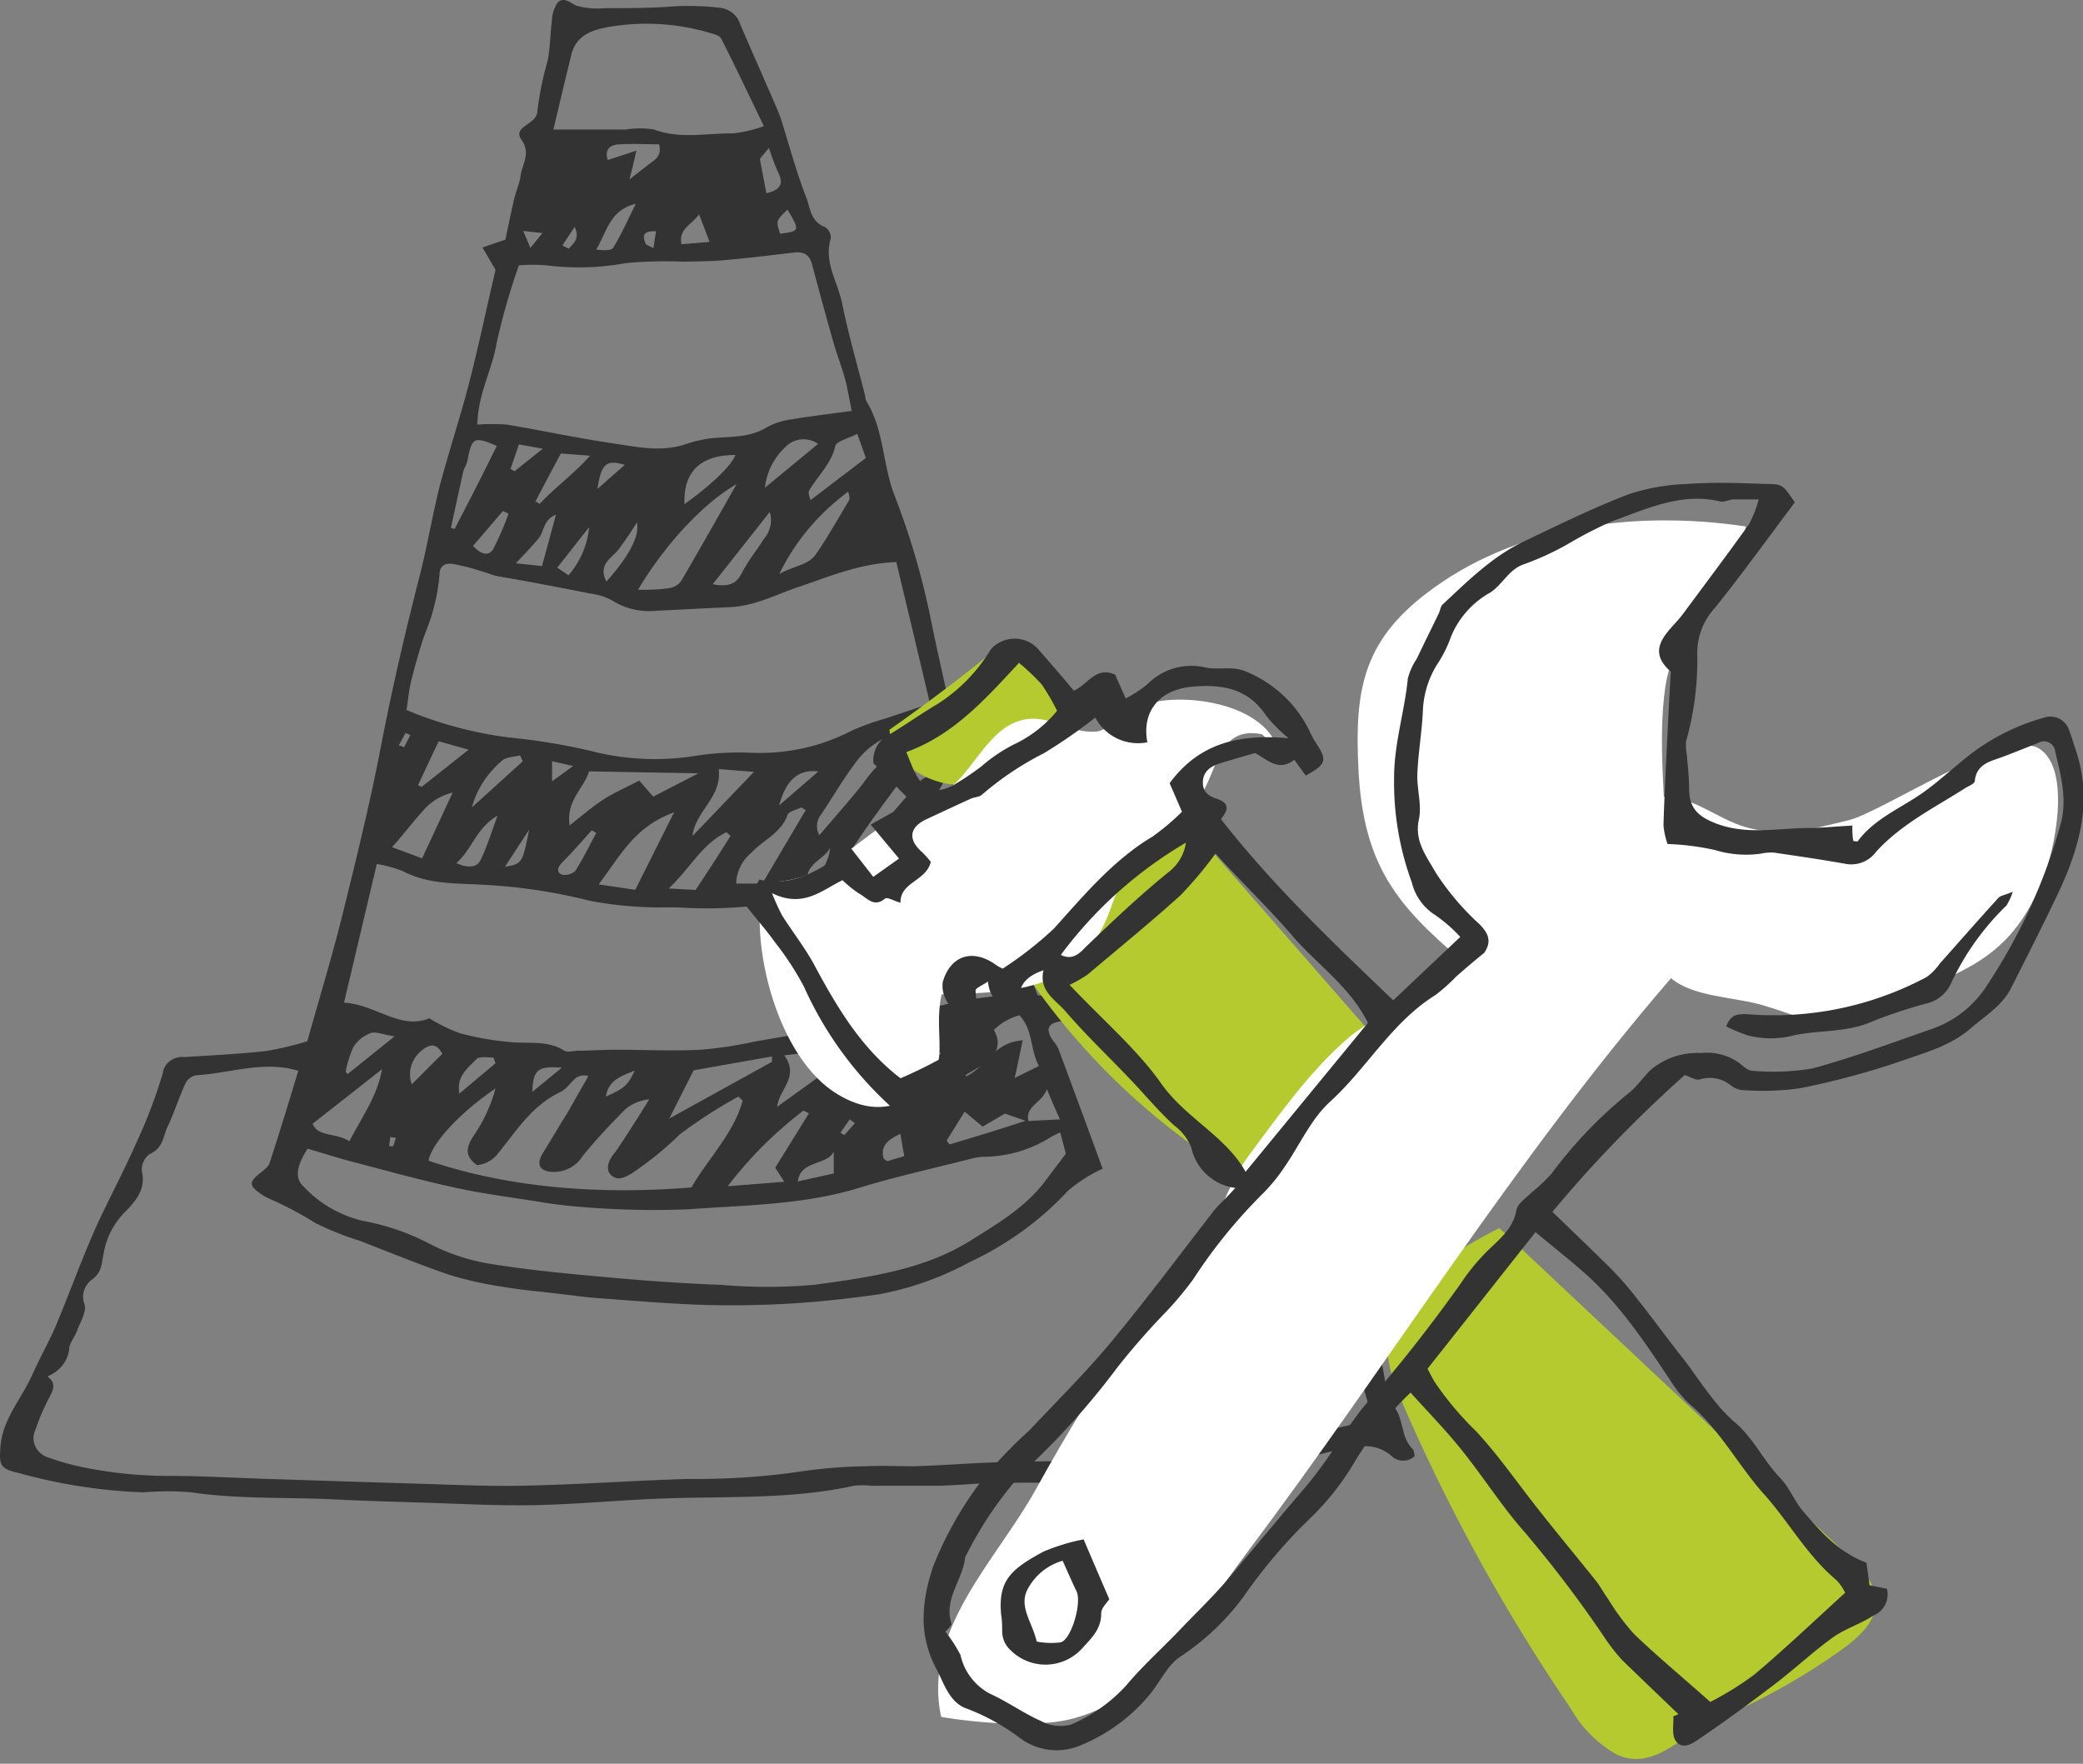 <svg xmlns="http://www.w3.org/2000/svg" fill="none" viewBox="0 0 300 254">
  <rect x="0" y="0" width="300" height="254" fill="#808080" stroke="none"/>
  <path fill="#333" d="M57.031 163.859l-.847-.104c0 .434-.094.867-.15 1.319h.583c.169-.4.282-.833.414-1.25v.035zm66.096-2.117l-.752-.538-1.335 1.926.564.347 1.523-1.735zm-65.738-54.435l.809.295.903-1.735-.696-.313c-.301.573-.621 1.146-.94 1.736l-.075.017zm37.092-73.991c-1.881-.121-1.994.677-1.505 1.735 0 .208.489.312 1.129.694l.376-2.447v.017zm-13.486 2.03l.922.469c.639-.763 1.655-1.388.846-3.141l-1.768 2.672zm-5.643-2.082c.433 1.024.677 1.562 1.034 2.447.658-.816 1.091-1.336 1.73-2.152l-2.765-.295zm4.157 79.249c1.223-.885 2.031-1.458 3.028-2.204l-3.028-.677v2.881zm48.283 10.567c-2.219.955-2.219.955-1.599 2.725l1.599-2.725zm-46.873 30.68c-3.461-.278-4.138.295-4.251 3.47 1.448-1.162 2.558-2.082 4.251-3.47zM113.422 30.192c-1.674 1.596-1.674 1.596-1.072 3.47 2.84-.364 2.877-.434 1.072-3.47zm18.132 125.997l4.006-4.598c-3.254.52-3.272.52-4.006 4.598zm-55.337-36.718l-3.498 5.362c2.502-.451 2.502-.451 3.498-5.362zm9.819-49.056l3.95-3.471c-2.69-.781-3.367-.208-3.95 3.471zm1.223 87.509c2.671-1.197 3.16-1.613 4.157-3.748-1.749.746-3.762 1.25-4.157 3.748zm29.004-30.627c.931-.59 1.709-1.363 2.278-2.263.569-.9.915-1.905 1.014-2.943-.828 1.736-3.762 2.256-3.292 5.206zm10.195 25.595c1.58-.885 3.028-1.614 3.31-3.627l-4.683 1.284c.47.833.884 1.528 1.373 2.343zM74.712 64.064c-.452 1.371-.828 2.447-1.185 3.47l.583.33 4.063-3.245-3.461-.625v.069zm54.961 99.222c-1.73.798-2.897 1.736-2.426 3.471 0 .156.282.26.545.468l2.445-.728c-.207-1.111-.376-2.083-.564-3.211zm-17.455-47.303l5.643-4.876c-2.803-.364-4.646 1.145-5.643 4.876zM98.148 35.172l4.045-.33c-.546-1.44-.96-2.551-1.505-3.974-1.11 1.51-2.991 2.117-2.539 4.303zm12.602-13.882l-1.317 1.597c.395 2.048.658 3.47.941 4.946 1.749-.416 2.633-1.163 1.711-2.967a31.945 31.945 0 01-1.335-3.575zM81.878 82.857c1.707-1.995 2.74-4.409 2.972-6.941l-4.59 5.83 1.618 1.111zM71.364 153.135l-.282-.833c-.828 0-2.05-.208-2.445.208-1.223 1.284-2.953 2.482-2.464 4.981a546.287 546.287 0 015.191-4.356zm48.716 12.719c-1.034 2.048-4.777 1.18-5.172 4.287l5.172-1.146v-3.141zm-56.428-14.177c-.752-1.405-1.637-1.249-2.464-.728-.881.564-1.54 1.376-1.879 2.314a4.244 4.244 0 00-.002 2.891l4.42-4.407-.075-.07zm4.571-72.967c1.129 1.18 2.182 1.405 2.821.347a44.927 44.927 0 002.201-5.067l-.809-.399-4.326 5.05.113.069zm6.075 2.412l3.762.399c.734-2.672 1.335-4.911 2.013-7.41-1.881.781-1.674 2.447-2.539 3.47-.865 1.024-1.881 2.117-3.179 3.47l-.056.069zm13.035 2.638c3.367-3.765 4.834-6.681 4.383-8.52a44.74 44.74 0 01-2.727 4.008c-1.034 1.232-2.878 2.082-1.655 4.512zm-21.612 40.535c1.749.798 2.972.607 3.48-.416.922-1.857 1.505-3.853 2.464-6.421-3.16 1.857-3.592 4.789-5.944 6.837zm9.536-14.698c-.113-.277-.226-.555-.357-.815-.903.243-2.107.243-2.633.798-2.111 1.799-3.608 4.127-4.307 6.698l7.336-6.646-.038-.035zm10.759 10.447l-.79-.469c-1.411 1.562-2.784 3.158-4.27 4.651-.696.711-.828 1.44 0 1.735a2.268 2.268 0 001.01-.046c.328-.091.627-.254.871-.475 1.129-1.735 2.031-3.626 3.028-5.466l.15.07zm5.492-90.685c-3.762.954-4.1 4.078-5.643 6.577.941.121 2.182.191 2.445-.243 1.242-2.048 2.201-4.217 3.254-6.334h-.057zM49.696 154.298c.135.119.261.246.376.381l6.753-5.431c-1.693-.26-2.727-.729-3.442-.468-1.041.397-1.913 1.098-2.483 1.995a14.966 14.966 0 00-1.129 3.661l-.075-.138zM90.681 25.819l2.671-2.082c.847-.659 2.013-1.163 1.58-2.95-1.881 0-3.762-.121-5.643 0-1.524 0-2.257.868-1.749 2.256l4.119-1.353c-.395 1.735-.621 2.638-.997 4.147l.019-.017zM67.489 107.966l-4.307-1.214a830.907 830.907 0 00-2.972 6.316l.508.26 6.771-5.362zm9.518-35.833l.734.434c2.125-2.343 4.815-4.199 7.242-6.941l-4.213-.312c-1.26 2.36-2.445 4.581-3.611 6.82h-.15zm40.816-8.208c-.627-.447-1.404-.679-2.196-.657-.792.022-1.552.297-2.149.779-1.888 1.621-3.066 3.826-3.31 6.195l7.655-6.316zm-19.242 8.676c3.894-2.776 6.828-5.622 7.336-7.08-4.891 0-7.524 2.273-7.336 7.08zm6.64 47.771l-.602-.52c-3.574 1.735-5.116 5.084-8.314 8.103l3.875.209c1.881-2.811 3.423-5.206 5.041-7.792zm-2.558-36.232c2.088.382 3.329.087 4.175-1.614.847-1.7 2.145-3.245 3.179-4.911.465-.54.784-1.174.931-1.849a4.035 4.035 0 00-.084-2.038l-8.22 10.412h.019zm.846 26.619c.508 4.095-3.442 6.108-3.762 9.631l8.841-9.232-5.06-.399h-.019zm19.957-48.275c-1.26.659-2.991 1.041-3.16 1.735-.564 2.551-2.502 4.286-3.762 6.403-.169.312 0 .85.188 1.405l7.975-6.073-1.241-3.47zm-51.914 1.735c-3.311-1.406-3.574-1.267-4.251 2.186-.094.521-.452.989-.583 1.51-.602 2.69-1.185 5.397-1.768 8.104l.527.156c1.994-3.835 4.006-7.739 6.075-11.956zm-10.759 59.398l4.401-9.474c-1.435.357-2.737 1.071-3.762 2.065-1.712 1.804-3.235 3.887-4.966 5.796l4.326 1.613zm61.356-52.803c-4.281 3.165-7.68 7.229-9.912 11.852 2.088-1.197 4.194-1.249 5.285-2.863 1.731-2.499 3.235-5.206 4.759-7.757.169-.278 0-.781-.132-1.232zm16.929 84.212c2.953-1.266 3.95-4.928 8.219-5.205-.395 1.822-.714 3.47-1.166 5.431l3.499-1.735c-1.279-2.343-.79-5.102-2.803-7.306-4.74 1.337-5.774 5.38-7.749 8.677v.138zm-22.985-38.314l-.659-.434c-.696.347-1.881.573-2.012 1.076-.884 2.586-3.499 3.627-5.21 5.449-.673.564-1.213 1.249-1.588 2.013-.375.764-.578 1.591-.594 2.429h3.762l6.15-10.412.151-.121zm-4.176 42.687l11.286-8.103-.188-.538-10.063 1.232c2.257 3.123-.79 4.911-1.016 7.409h-.019zm-61.62 4.998c1.881-3.627 4.063-6.577 4.721-10.412l-9.988 7.844c.734 1.961 3.405 1.232 5.323 2.568h-.056zm60.886-11.54v-.711l-11.285 1.995-3.498 6.942 14.766-8.156.018-.07zm5.323 7.479l-.79-.399c-4.145 3.169-7.814 6.833-10.909 10.898l8.145-.642-1.298-2.031 4.852-7.826zm-19.317-43.381c-5.793 2.048-7.843 6.282-10.966 10.411l5.267.781 5.643-11.261.057.069zm3.405-5.588l-15.762-.277c-.639 2.325-3.367 4.216-2.784 7.791 1.881-1.527 3.367-2.776 4.928-3.783 1.561-1.006 3.329-1.735 5.079-2.689l2.031 2.325c2.013-1.059 3.969-2.048 6.508-3.367zm5.492-41.646c-4.984 2.863-10.477 8.954-14.201 15.218 1.693 0 3.273 0 4.815-.312a2.542 2.542 0 00.878-.422c.259-.194.472-.434.627-.706 2.671-4.564 5.267-9.18 7.881-13.778zm29.625 48.119c.357 2.481-3.405 3.47-2.069 5.952 2.784.746 4.138-.902 5.643-2.551-1.449-5.431-2.916-10.897-4.458-16.658-2.835.215-5.599.927-8.145 2.099-1.425.847-2.637 1.965-3.555 3.28-1.73 2.325-3.197 4.824-4.796 7.236-.369.432-.596.953-.653 1.501-.056.548.059 1.099.333 1.588 2.257-2.655 4.383-5.033 6.339-7.514 1.9-2.77 4.561-5.027 7.712-6.542-.038 1.292-.279 2.572-.715 3.8-1.486 2.36-3.273 4.564-4.89 6.837-1.336 1.857-2.652 3.731-3.894 5.64-.15.225.132.694.357 1.735 1.675-2.186 2.954-3.922 4.327-5.605 1.674-2.03 3.404-4.06 5.191-6.004.192-.258.449-.468.749-.614.299-.145.633-.222.972-.222.339 0 .673.077.973.222.299.146.556.356.748.614-.959 1.857-2.37 3.818 0 5.345l-.169-.139zm-28.722 40.692l-.64-.608c-2.951 1.614-5.768 3.43-8.426 5.432-2.128 2.084-4.464 3.978-6.978 5.657-1.034.59-1.881 1.006-2.765.364-.884-.642-.715-1.735-.169-2.62.263-.469.658-.868.959-1.336a269.705 269.705 0 004.533-7.098c-1.292.121-2.507.627-3.461 1.441-2.163 2.186-4.288 4.442-6.207 6.819-.431.695-1.061 1.266-1.821 1.652-.76.385-1.62.57-2.486.535-1.881-.122-2.295-1.128-1.373-2.655 1.26-2.048 2.483-4.113 3.762-6.178.959-1.735 1.881-3.297 2.821-4.963a2.022 2.022 0 00-.917-.084 1.97 1.97 0 00-.851.327c-.79.642-1.354 1.614-2.238 2.031-4.138 1.96-6.358 5.622-8.972 8.815-.342.471-.789.869-1.311 1.168-.522.3-1.107.493-1.717.567-1.881-1.267-1.542-2.586-.639-4.061 1.503-2.148 2.609-4.511 3.273-6.993-5.267 3.61-9.179 7.896-9.649 10.412 13.731 4.65 27.913 4.65 37.863 3.852 2.408-4.182 6.075-7.739 7.373-12.476h.038zM79.621 18.653h10.552a12.508 12.508 0 014.025 0c3.762 1.406 7.523.521 11.417.555a19.733 19.733 0 004.401-1.041c-2.163-4.477-4.1-8.572-6.15-12.615-.226-.451-1.11-.659-1.75-.85-4.466-1.304-9.202-1.619-13.825-.92-2.991.451-5.38 1.232-6.057 4.303-.132.625-.32 1.232-.451 1.839-.715 2.967-1.411 5.917-2.069 8.676l-.094.052zM44.297 165.421c-1.317 2.099-2.107 4.112-.527 5.5 2.194 2.366 5.112 4.066 8.37 4.876 3.295.591 6.469 1.657 9.405 3.159 2.707 1.444 5.657 2.458 8.727 3.002 5.906.971 11.888 1.509 17.85 2.047 5.191.469 10.402.833 15.612 1.024 4.511.391 9.051.391 13.561 0 7.788-1.076 15.669-2.117 22.459-6.351 3.95-2.464 7.956-4.841 10.74-8.537l3.01-3.992c-.226-.885-.49-1.874-.809-3.071-.546.278-.96.434-1.336.659-2.878 1.846-6.294 2.844-9.799 2.864a7.374 7.374 0 00-1.712.277c-5.361 1.371-10.815 2.551-16.082 4.182-8.069 2.482-16.477 2.482-24.772 3.106-4.949.182-9.906.078-14.841-.312a71.355 71.355 0 01-7.148-.885c-3.762-.59-7.524-1.076-11.286-1.891-4.966-1.076-9.856-2.43-14.765-3.714-2.201-.572-4.364-1.267-6.659-1.943zM68.749 61.149a28.894 28.894 0 014.27 0c5.079.85 10.12 1.944 15.198 2.69 3.405.503 6.828 1.284 10.289.208a20.7 20.7 0 013.649-.902c2.84-.33 5.756 0 8.351-1.649 1.101-.583 2.315-.96 3.574-1.111 2.784-.469 5.643-.798 8.596-1.215-.376-1.735-.602-3.262-.997-4.703-.489-1.735-1.166-3.47-1.655-5.206-1.072-3.713-2.069-7.444-3.066-11.175-.32-1.215-.997-1.857-2.464-1.735-3.423.416-6.847.816-10.289 1.128-1.881.173-3.893.156-5.831.208a59.635 59.635 0 00-8.276.208 37.181 37.181 0 01-11.436.312 27.119 27.119 0 00-3.931 0 97.933 97.933 0 00-3.216 11.227c-.602 3.783-2.652 7.201-2.765 11.626v.087zM58.48 102.223c4.721 1.994 9.734 3.339 14.878 3.991a89.817 89.817 0 0111.643 1.908c4.893 1.282 10.034 1.537 15.047.747 2.627-.416 5.294-.573 7.957-.469 5.126.252 10.224-.856 14.69-3.193a36.717 36.717 0 014.834-1.735l6.414-2.134c-1.637-6.941-3.235-13.622-4.853-20.39-5.191.191-9.405 1.996-13.75 3.47-3.385 1.093-6.508 2.863-10.213 3.019-3.706.156-7.072.364-10.59.521-2.196.223-4.407-.275-6.245-1.406-.998-.565-2.113-.931-3.273-1.076-4.42-.868-8.859-1.735-13.279-2.481-.79-.156-1.524-.486-2.295-.694a30.701 30.701 0 00-4.27-1.093c-1.091-.156-1.881.278-1.881 1.614a27.774 27.774 0 01-.959 5.206c-.395 1.527-1.072 2.985-1.561 4.512-.564 1.839-1.11 3.696-1.561 5.553-.32 1.353-.451 2.724-.658 4.112l-.075.018zm3.292 44.387c1.397.874 2.892 1.607 4.458 2.187a42.518 42.518 0 007.524 1.301c2.596.191 5.21-.26 7.524 1.215.489.295 1.373 0 2.069 0 1.73 0 3.48-.139 5.21-.139 4.138 0 8.257.208 12.395 0 2.534-.211 5.048-.588 7.524-1.128 6.828-1.214 13.693-2.29 20.464-3.731 5.643-1.197 11.286-2.949 17.493-3.019-1.881-5.535-3.517-10.758-5.323-15.93a1.913 1.913 0 00-.431-.7c-.194-.204-.433-.368-.7-.482a2.27 2.27 0 00-.851-.182c-.294-.005-.586.046-.858.15-3.95.867-7.919 1.735-11.906 2.394-3.612.637-7.242 1.169-10.891 1.597-1.881.225-3.969 0-5.925.191a62.319 62.319 0 01-11.85.347h-3.103a55.115 55.115 0 01-9.649-.955c-4.915-1.249-9.958-2.016-15.047-2.29-4.025-.26-8.126 0-11.869-1.978a17.434 17.434 0 00-3.762-1.024l-4.721 19.955c4.646.295 8.107 4.009 12.339 2.239l-.113-.018zm96.963 21.726c-1.786.832-3.439 1.889-4.91 3.141-3.952 4.271-8.786 7.775-14.22 10.307-4 2.172-8.359 3.726-12.903 4.599-4.119.59-8.276 1.058-12.433 1.318-4.157.261-8.539.347-12.809.226-5.097-.156-10.195-.607-15.292-.972-1.881-.139-3.95-.434-5.906-.659-2.633-.313-5.285-.538-7.9-.989a52.145 52.145 0 01-7.712-1.736c-4.364-1.492-8.633-3.262-12.922-4.91a42.239 42.239 0 01-6.32-2.534c-2.082-1.31-4.27-2.47-6.546-3.47a6.86 6.86 0 01-1.486-.851c-1.467-1.075-1.467-1.596-.094-2.724.583-.468 1.335-.972 1.542-1.579 1.429-4.373 2.746-8.676 4.138-13.309l-1.392-.33c-4.552-.833-8.897.746-13.373.989a2.405 2.405 0 00-.881.431c-.257.201-.463.45-.605.732-.922 2.03-1.618 4.182-2.558 6.212-.677 1.388-.621 3.141-2.615 3.974-.398.311-.705.709-.896 1.157a2.709 2.709 0 00-.195 1.411c.621 2.62-1.166 4.511-2.633 5.952-1.521 1.636-2.518 3.631-2.878 5.761-.339 1.44-.169 2.707-1.73 3.817-.534.414-.92.966-1.108 1.585a2.959 2.959 0 00.055 1.886c.395 1.076-.602 2.603-1.053 3.887-.32.885-1.091 1.735-1.129 2.551-.081.868-.415 1.699-.969 2.405-.553.706-1.304 1.26-2.172 1.603 1.204.937.941 1.735.357 2.881a30.212 30.212 0 00-2.069 4.789c-.194.392-.292.818-.29 1.248.003.431.107.856.306 1.245.199.39.487.735.845 1.012.358.276.776.478 1.227.59 1.409.504 2.854.916 4.326 1.232 4.183.888 8.461 1.336 12.753 1.336 4.74 0 9.405.278 14.22.434 6.753.208 13.505.451 20.258.642 5.643.156 11.173.451 16.759.33 7.9-.156 15.8-.746 23.7-.972 5.326.061 10.649-.287 15.912-1.041 3.111-.469 6.254-.73 9.405-.781 2.389-.121 4.778 0 7.166 0 4.176-.139 8.333-.469 12.527-.59 5.643-.156 11.399-.156 17.098-.278 2.445 0 4.891-.52 7.317-.416 4.904.108 9.794-.543 14.464-1.926 4.703-1.302 9.518-2.273 14.465-3.471-.014-.321-.058-.64-.132-.954-.771-2.69-1.561-5.362-2.351-8.052-.164-1.477-.59-2.919-1.26-4.268-3.21-3.968-5.287-8.616-6.038-13.518-.181-1.496-.586-2.962-1.204-4.356-3.423-7.288-7.053-14.506-10.42-21.812-.385-1.008-1.118-1.871-2.086-2.458-.969-.586-2.119-.863-3.275-.787-4.646-.191-9.292-.711-13.938-1.076a23.863 23.863 0 00-3.761-.138c-2.22.173-2.634 1.093-1.411 2.863.294.34.54.713.733 1.11 2.107 5.675 4.214 11.366 6.396 17.353l-.094-.052zm-10.759-6.889l4.683-.243c-.602-1.319-1.147-2.551-1.881-4.356-.733 2.065-3.273 2.482-2.614 4.72l-3.424-1.197-3.216 1.874-2.596-2.152-2.595 4.182.432.538c3.762-1.128 7.524-2.256 11.117-3.47l.094.104zM71.364 38.868c-.865-1.51-1.373-2.36-1.881-3.228l3.31-1.128c.357-1.735.771-3.731 1.241-5.796.263-1.128.79-2.238.941-3.384.226-1.735 1.524-3.228.132-5.206-1.392-1.978 2.276-2.117 2.295-4.165a45.664 45.664 0 011.486-7.271c.357-1.874.357-3.818.602-5.726.022-.92.307-1.818.828-2.603.865-.85 1.749 0 2.708.451 1.308.37 2.683.494 4.044.364 3.311 0 6.64 0 9.95-.26a37.335 37.335 0 016.32.173c.749.025 1.469.271 2.055.702.586.431 1.006 1.024 1.199 1.692 1.712 3.956 3.461 7.895 5.173 11.852.263.59.489 1.215.695 1.735 1.185 3.783 2.201 7.635 3.649 11.348.584 1.475.584 3.471 2.709 4.286.282.184.507.433.652.722.146.289.206.609.176.926-1.035 3.366.997 6.247 1.636 9.318.903 4.494 2.201 8.937 3.329 13.396.013.218.058.434.132.642 2.577 4.165 2.351 9.058 4.025 13.483 1.925 4.935 3.483 9.984 4.665 15.114.658 2.915 1.204 5.865 1.881 8.78 1.655 7.687 3.498 15.339 5.85 22.888.696 2.238.921 4.633 2.746 6.472.15.139.338.399.301.556-1.242 4.112 2.069 7.253 2.802 10.949.666 2.498 1.482 4.96 2.445 7.375 2.314.277 4.816.555 7.299.92 2.695.541 5.42.946 8.163 1.214 3.893.122 7.824-.173 11.756-.33 1.504 0 3.254 1.128 2.689 2.083-1.542 2.637.414 4.598 1.242 6.646 1.335 3.297 3.291 6.386 4.834 9.613 1.994 4.182 4.401 8.295 5.21 12.841.577 3.217 1.66 6.339 3.216 9.266.574.916 1.202 1.803 1.881 2.655.552.684 1.019 1.424 1.392 2.204 1.338 3.276 2.198 6.701 2.558 10.186 0 .416 0 1.024.264 1.215 2.445 1.735 1.504 4.876 3.442 6.785.263.26.263.746.357 1.058-.214.211-.474.38-.762.495-.288.115-.598.174-.912.174-.314 0-.624-.059-.912-.174a2.311 2.311 0 01-.762-.495c-2.445-2.1-5.154-1.406-7.806-.833-7.712 1.631-15.047 4.859-23.38 3.87-2.897-.347-5.962.659-8.972.746-5.473.139-10.947 0-16.402.104-2.896 0-5.774.347-8.652.399h-9.743c-.813-.087-1.633-.087-2.445 0-9.405 2.065-18.923 1.458-28.421 1.874-5.925.243-11.831.816-17.756.92-5.342.104-10.703-.208-16.063-.365-4.138-.138-8.295-.242-12.452-.451-6.922-.364-13.863 0-20.69-1.023-2.321-.2-4.657-.2-6.978 0-6.052-.221-12.05-1.149-17.85-2.76-2.897-.642-2.916-1.214-2.746-3.765.282-4.026 3.047-6.941 4.59-10.412 1.053-2.36 2.351-4.65 3.348-6.941 2.013-4.806 3.762-9.682 5.887-14.454 1.881-4.078 3.987-8 5.812-12.147 1.504-3.229 2.761-6.552 3.762-9.943.09-.676.463-1.292 1.04-1.717.577-.425 1.311-.625 2.045-.556 3.95-.243 7.9-.434 11.812-.868a46.121 46.121 0 005.906-1.405c1.73-6.195 3.555-12.147 5.06-18.221 1.994-8.034 3.969-16.068 5.53-24.172 1.561-8.104 3.405-16.103 5.455-24.085 1.129-4.338 1.881-8.78 2.934-13.136 1.335-5.119 3.028-10.151 4.345-15.27 1.411-5.501 2.577-11.071 3.762-16.121"/>
  <g clip-path="url(#clip0)">
    <path fill="#B5CA2E" d="M154.453 99.875l-10.563-6.744c-5.112 4.164-10.385 8.167-15.782 11.958.392 5.338 6.769 8.683 12.112 7.847 5.344-.837 9.744-4.484 13.859-8.008M265.55 237.35c2.209-1.637 4.525-3.737 4.614-6.495.089-2.758-2.084-5.017-4.097-6.921l-50.125-47.065c-7.784 3.915-16.797 9.911-16.031 18.577.316 2.16.958 4.26 1.906 6.228a264.856 264.856 0 0024.403 44.36 17.624 17.624 0 006.537 6.601c5.504 2.598 9.583-2.971 14.25-4.947a90.353 90.353 0 0018.543-10.338zM147.524 135.73l23.584-17.1 25.971 29.733a147.34 147.34 0 00-17.51 21.673c-14.239-8.351-26.157-20.134-34.664-34.271"/>
    <path fill="#fff" d="M184.111 108.078c-1.781-6.388-12.077-8.114-17.653-7.011-2.529.48-7.018 4.146-8.425 4.271-4.168.427-6.983-2.776-11.168-1.549-4.186 1.228-6.556 6.549-9.299 9.004-2.743 2.456-5.13 2.812-8.906 5.107-6.413 3.897-10.118 9.306-18.703 9.146-2.138 8.897 2.013 25.374 10.687 30.552 3.563 2.153 7.375 2.705 11.151 0 5.647-4.004 2.458-7.865 3.812-14.395 12.469-.249 20.538-1.086 24.564-12.954 2.725-8.043 7.837-9.057 12.468-15.267 2.744-3.648 2.672-10.57 9.138-9.235M239.989 124.359c0-8.256-1.336-17.455-.125-25.569 1.319-8.897 10.1-14.573 11.579-22.972-16.032-2.384-33.328-.125-46.046 9.662-9.138 7.011-10.331 14.057-9.744 25.409.695 13.773 5.629 19.574 14.749 27.314-3.01 5.125-11.471 7.26-16.031 11.121-5.665 4.822-10.011 11.05-14.464 17.011-3.099 4.146-4.72 10.125-7.339 13.897-2.992 4.271-6.733 7.473-9.476 11.513-4.72 6.921-9.672 15.053-13.805 22.562-5.7 10.374-16.494 20.374-13.734 32.954 4.952.855 13.342 1.531 18.33.392 11.578-2.616 18.489-14.413 25.454-23.701 20.983-27.919 38.778-56.941 61.329-83.08 3.224 2.74 9.102 2.669 13.288 3.915 8.764 2.615 8.728 4.377 16.922.356 10.937-5.339 18.24-5.997 23.281-18.346 1.782-4.288 4.222-16.014-.463-18.986-4.684-2.971-22.533 9.128-27.485 10.321-4.952 1.192-9.191 2.491-14.57 1.049-4.81-1.281-8.711-5.551-13.983-4.128"/>
    <path fill="#333" d="M152.796 137.526c1.781.872 2.832-.409 3.563-1.138 3.883-3.719 7.748-7.403 11.934-10.784a6.566 6.566 0 002.512-4.252 60.547 60.547 0 00-18.027 16.174h.018zm-22.266-29.217c.481 1.174.802 2.046 1.194 2.865 1.354 2.704 2.939 3.291 5.611 1.886 1.396-.819 2.74-1.722 4.025-2.705a23.066 23.066 0 014.632-3.132 17.821 17.821 0 006.252-4.857 30.992 30.992 0 00-2.209-3.79 31.39 31.39 0 00-3.277-3.114c-4.845 5.213-9.423 10.391-16.228 12.847zm66.477 38.968c-2.707-5.338-7.339-8.381-10.83-12.455-3.491-4.075-7.446-7.847-11.115-11.904a55.987 55.987 0 01-5.041 6.014c-4.328 3.915-8.906 7.633-13.324 11.37-.839.585-1.727 1.097-2.654 1.53 4.952 5.232 9.726 9.289 13.217 14.236 3.491 4.946 9.316 7.597 12.13 12.687l17.617-21.442v-.036zm-31.778-40.374a6.971 6.971 0 01-4.328-.547 6.959 6.959 0 01-3.153-3.012 75.141 75.141 0 01-7.392 5.125 43.894 43.894 0 00-8.907 5.961c-.391.374-1.122.356-1.656.605-2.12.961-4.24 1.957-6.341 2.936-2.512 1.156-2.726 2.954-.624 4.769.441.434.852.897 1.229 1.388-.712 2.829-4.435 2.864-4.364 5.889-.944-.284-1.924-.854-2.209-.622-1.638 1.387-2.636-.125-3.758-.712a16.4 16.4 0 01-2.387-1.922c-3.046 1.477-5.647 4.057-10.153 1.868.425 1.086.907 2.149 1.443 3.186 1.621 2.562 3.562 5 4.916 7.651 3.188 5.89 6.591 11.548 12.148 15.819a66.171 66.171 0 009.993-5.339c-.606-1.316-.944-2.295-1.478-3.185-.535-.889-1.479-1.779-1.978-2.811a4.195 4.195 0 01-.445-2.562c1.14-3.844 4.364-4.805 7.642-2.438.31.21.638.395.979.551a53.066 53.066 0 007.357-5.747c4.382-4.858 8.55-9.876 14.25-13.292a34.242 34.242 0 004.222-3.559l-1.782-4.11c4.258-5.801 10.029-7.118 17.136-6.477a23.553 23.553 0 01-3.206-3.203c-2.601-4.004-6.448-4.609-10.688-4.217-4.595.409-7.267 3.452-6.466 7.918v.089zm55.95 70.499c-5.522 6.976-10.563 13.381-15.586 19.716.481.89.73 1.423 1.033 1.904a45.343 45.343 0 005.985 7.117c3.117 3.363 5.718 7.118 8.604 10.801 2.885 3.684 5.753 7.118 8.603 10.677.659.818 1.14 1.779 1.781 2.651a34.118 34.118 0 003.723 5.036c3.42 3.291 7.125 6.334 10.991 9.804a45.286 45.286 0 006.359-3.95c4.453-3.755 8.675-7.776 13.074-11.78a7.51 7.51 0 00-1.211-1.779c-4.275-3.559-6.911-8.452-10.509-12.456-3.599-4.004-6.306-9.235-10.688-12.936a17.589 17.589 0 01-2.868-3.559c-3.562-5.338-7.125-10.676-11.934-15.036-2.245-1.993-4.614-3.861-7.375-6.156l.018-.054zm-7.339-40.249c-1.407 1.156-2.814 2.313-4.186 3.558-.903.931-1.873 1.793-2.903 2.581-6.306 3.914-9.869 10.533-15.23 15.409-2.743 2.509-4.346 6.228-6.52 9.36a25.448 25.448 0 01-3.028 3.736 74.622 74.622 0 00-10.135 12.456 49.682 49.682 0 01-3.741 4.502 106.172 106.172 0 00-7.125 8.114 109.905 109.905 0 01-13.627 15.125 53.264 53.264 0 00-8.211 12.028.76.76 0 00-.143.32c-.338 3.203-3.099 5.908-1.959 9.467.089.302-.624.872-.873 1.174a20.222 20.222 0 012.173 3.363c.261 1.18.776 2.289 1.507 3.25a8.358 8.358 0 002.733 2.32c2.529 1.139 4.809 2.811 7.356 3.932 1.318.719 2.861.904 4.311.516a22.884 22.884 0 007.962-5.64c2.387-2.847 5.184-5.339 7.784-8.061 2.601-2.723 4.988-4.982 7.25-7.705 2.262-2.722 4.988-5.943 7.464-8.897 1.781-2.153 3.705-4.235 5.343-6.477 2.227-2.971 4.115-6.228 6.449-9.11a224.158 224.158 0 0014-17.794 28.99 28.99 0 013.563-4.359c1.781-1.78 3.83-3.239 4.346-6.05.178-.979 1.443-1.78 2.262-2.598 1-.81 1.935-1.696 2.797-2.652a63.817 63.817 0 0111.204-11.672c1.14-.926 1.995-2.225 3.064-3.257a10.359 10.359 0 017.25-2.437 7.944 7.944 0 015.343 1.316c.642.445 1.336 1.21 2.013 1.228 2.912.273 5.847.159 8.729-.338 5.753-1.548 11.364-3.665 17.011-5.623a15.421 15.421 0 007.712-5.747 81.135 81.135 0 0011.009-23.88c.962-3.558 0-6.993-.802-10.409a1.616 1.616 0 00-.89-1.269 1.621 1.621 0 00-.783-.168c-.27.011-.534.089-.767.227-1.781.694-3.456 1.388-5.184 2.029-1.727.64-3.705.996-3.954 3.452 0 .373-.819.694-1.3.978-4.454 2.847-9.245 5.196-12.897 9.2a4.435 4.435 0 01-1.886 1.491c-.755.314-1.581.414-2.389.288-3.562-.641-7.018-1.139-10.545-1.655a7.502 7.502 0 00-1.781.16c-2.214.316-4.471.14-6.609-.516a37.16 37.16 0 00-6.84-.872c-.312-.872-.51-1.781-.588-2.704.143-4.805.41-9.609.642-14.413.124-2.58.267-5.143.409-7.705-3.259-2.847-1.14-5.036.891-7.26.468-.528.908-1.08 1.318-1.655 3.028-4.093 6.11-8.185 9.067-12.331a16.478 16.478 0 001.389-3.559h-3.562c-.659 0-1.372.445-1.96.302-5.629-1.352-10.58 1.068-15.604 2.847a61.536 61.536 0 00-6.501 3.363 40.98 40.98 0 01-6.039 2.776c-2.298.712-3.153 2.9-4.969 4.11a12.904 12.904 0 00-5.683 6.37 17.787 17.787 0 01-1.781 3.666 13.578 13.578 0 00-2.262 6.868c-.125 3.079-.677 6.139-.802 9.218-.089 2.206.677 4.519.214 6.601-.677 3.15 1.158 5.338 2.423 7.616a37.913 37.913 0 006.323 7.455c1.229 1.246 1.781 2.403.73 4.022l.018.018zm-35.999 33.915a7.47 7.47 0 01-4.053-1.923 7.444 7.444 0 01-2.217-3.896 7.5 7.5 0 00-2.476-3.185c-2.227-2.028-4.168-4.377-6.253-6.566-3.135-3.292-6.448-6.441-9.405-9.875-1.46-1.673-3.847-2.919-3.152-5.89-2.619.889-3.741 2.313-3.403 4.68-2.315.355-4.239.177-4.595-3.061-.855.587-1.782.943-1.782 1.299.054 1.144.239 2.279.553 3.381 0 .16.374.231.534.391 2.832 2.723 2.886 5.178-.374 7.118-3.848 2.384-7.998 4.27-12.184 6.477a52.277 52.277 0 01-13.253-17.936c-1.2-2.257-2.6-4.401-4.186-6.406-1.335-1.869-2.85-3.559-4.31-5.445.73-1.264 1.318-2.242 2.084-3.559 5.201 1.174 9.262-1.779 13.146-4.573l3.259 4.182 3.705-2.634-4.079-4.893 5.861-3.292-5.469-5.552a4.177 4.177 0 01.542-2.5 4.19 4.19 0 011.898-1.717c2.298-1.388 4.507-2.954 6.823-4.324a24.012 24.012 0 007.641-7.847 4.584 4.584 0 011.494-1.117 4.584 4.584 0 013.653-.097c.582.235 1.11.588 1.551 1.036 1.781 2.046 3.562 4.057 5.255 6.121 2.048-.872 3.135-3.559 5.949-2.313l1.532 3.434a18.586 18.586 0 003.099-2.028 8.91 8.91 0 013.903-2.322 8.916 8.916 0 014.541-.098c1.923.392 3.829-.302 5.842.605a17.551 17.551 0 019.013 8.381c.283.648.616 1.273.998 1.868 1.656 2.473 1.514 3.078-1.479 4.698l-1.638-2.278c-2.227 1.779-3.848 0-5.647-.961-1.781.498-3.367.961-5.023 1.477-1.318.392-2.423 1.121-2.494 2.616-.071 1.494.784 2.082 2.049 2.509 2.262.783 1.175 2.046.552 2.918 7.428 9.502 16.031 17.687 24.813 26.086l9.654-9.129a21.724 21.724 0 00-3.562-3.113 7.726 7.726 0 01-3.42-4.751 41.663 41.663 0 01-2.548-15.107c0-4.894 1.515-9.485 1.978-14.236a9.188 9.188 0 011.282-2.847c1.051-2.189 2.12-4.377 3.189-6.566.196-.409.231-.979.552-1.263 3.562-3.328 7.125-6.886 11.632-9.039 4.951-2.367 9.903-4.804 15.016-6.779a29.857 29.857 0 018.55-1.53c3.74-.267 7.499-.142 11.257 0 2.547 0 2.53.124 4.257 2.651-3.794 5.036-7.516 10.214-11.506 15.196a9.534 9.534 0 00-2.548 6.53 42.874 42.874 0 01-1.603 12.669c-.064.648-.028 1.302.107 1.939.125 1.62.321 3.239.321 4.858 0 2.758 1.193 4.004 3.847 5.036 4.275 1.655 8.568.747 12.861.676 2.191 0 4.364-.231 6.804-.356 0 .765 0 1.495.143 2.224.249 0 .588.125.659 0 2.316-3.114 5.86-4.59 8.906-6.655 2.12-1.423 4.044-3.202 6.039-4.822a31.059 31.059 0 0111.899-6.299c.35-.117.721-.164 1.09-.138.369.026.729.125 1.06.29.331.166.626.394.868.674.243.279.427.603.544.954.392.978.659 1.993.998 2.989 2.493 7.438.427 14.235-2.761 20.943-2.138 4.449-4.382 8.897-6.591 13.257-1.282 2.544-3.741 3.986-5.807 5.783-2.975 2.598-6.822 3.559-10.438 4.858a113.766 113.766 0 01-14.179 3.772c-2.62.363-5.27.458-7.909.285a3.26 3.26 0 01-1.941-.641 4.795 4.795 0 00-2.171-1.048 4.784 4.784 0 00-2.407.141c-.552.142-1.265-.356-2.138-.641a184.583 184.583 0 00-19.059 19.698c3.01 2.918 5.86 5.623 8.639 8.398a47.267 47.267 0 013.562 4.129c2.013 2.526 3.919 5.142 5.914 7.704 2.743 3.381 4.881 7.225 8.087 10.018 2.797 2.349 4.168 5.57 6.591 8.061 1.318 1.352 2.03 3.292 3.26 4.751 2.547 2.989 5.147 5.961 9.173 7.473.143 1.014.285 2.029.445 3.239l2.512.516c.191.773.096 1.59-.267 2.299a3.314 3.314 0 01-1.71 1.562c-1.782 1.192-4.044 1.868-5.825 3.15-2.939 2.117-5.593 4.626-8.479 6.815-3.562 2.704-7.125 5.338-10.83 7.829-1.015.712-2.476 1.601-3.384.124-.517-.871-.214-2.259-.268-3.416l.731-.302c-2.69-2.581-5.344-5.125-8.069-7.759a26.436 26.436 0 01-2.601-3.327 173.469 173.469 0 00-11.364-15c-3.367-3.79-6.092-8.132-9.281-12.082-2.226-2.776-4.738-5.338-7.267-8.15a49.814 49.814 0 00-7.802 9.555 38.427 38.427 0 01-7.019 8.897 75.58 75.58 0 00-9.262 10.979 35.959 35.959 0 01-9.12 8.63c-1.782 1.175-2.85 3.559-4.293 5.338a25.391 25.391 0 01-9.993 7.385 8.808 8.808 0 01-8.693-.979 30.988 30.988 0 00-7.623-4.253c-2.583-.836-3.331-3.558-4.454-5.694-2.582-4.804-2.244-9.608-.498-14.822a52.138 52.138 0 016.84-12.171 61.316 61.316 0 017.018-7.42c3.972-4.235 8.122-8.327 11.828-12.794 5.076-6.121 9.796-12.455 14.713-18.808.784-.996 1.781-1.779 3.117-3.327"/>
    <path fill="#333" d="M149.234 236.389c1.172.241 2.376.283 3.562.125 1.568-.516 3.011-5.747 2.262-7.313-.748-1.566-1.3-2.847-2.012-4.431a8.28 8.28 0 00-4.935 3.897c-1.531 2.616.535 4.84 1.194 7.722h-.071zm6.84-14.68c1.336 3.132 2.458 5.748 3.687 8.595-.303.498-1.176 1.263-1.158 2.028 0 2.296-1.389 3.559-2.761 5.072a7.126 7.126 0 01-2.292 1.674c-.869.399-1.809.619-2.765.647a7.136 7.136 0 01-2.798-.483 7.118 7.118 0 01-2.387-1.536 3.734 3.734 0 01-.906-1.205c-.218-.459-.34-.957-.359-1.464 0-.818 0-1.637-.142-2.456-.481-5 1.443-6.601 6.056-9.11 1.872-.8 3.825-1.397 5.825-1.779M248.628 147.829c.624-1.779 1.639-1.779 2.957-1.779 8.962.749 17.95-1.105 25.882-5.338a7.748 7.748 0 001.888-1.922c2.815-3.167 5.611-6.352 8.443-9.466.321-.356.962-.427 2.085-.89a8.88 8.88 0 01-.909 1.975 37.678 37.678 0 00-7.998 11.246 5.212 5.212 0 01-1.519 1.908c-.65.508-1.411.854-2.221 1.01a70.373 70.373 0 00-7.66 2.562c-3.562 1.566-7.428 1.193-11.097 1.94a13.064 13.064 0 01-6.876 0c-1.016-.354-2.009-.77-2.975-1.246z"/>
  </g>
  <defs>
    <clipPath id="clip0">
      <path fill="#fff" d="M0 0h192.715v183.775H0z" transform="translate(107.285 69.536)"/>
    </clipPath>
  </defs>
</svg>
